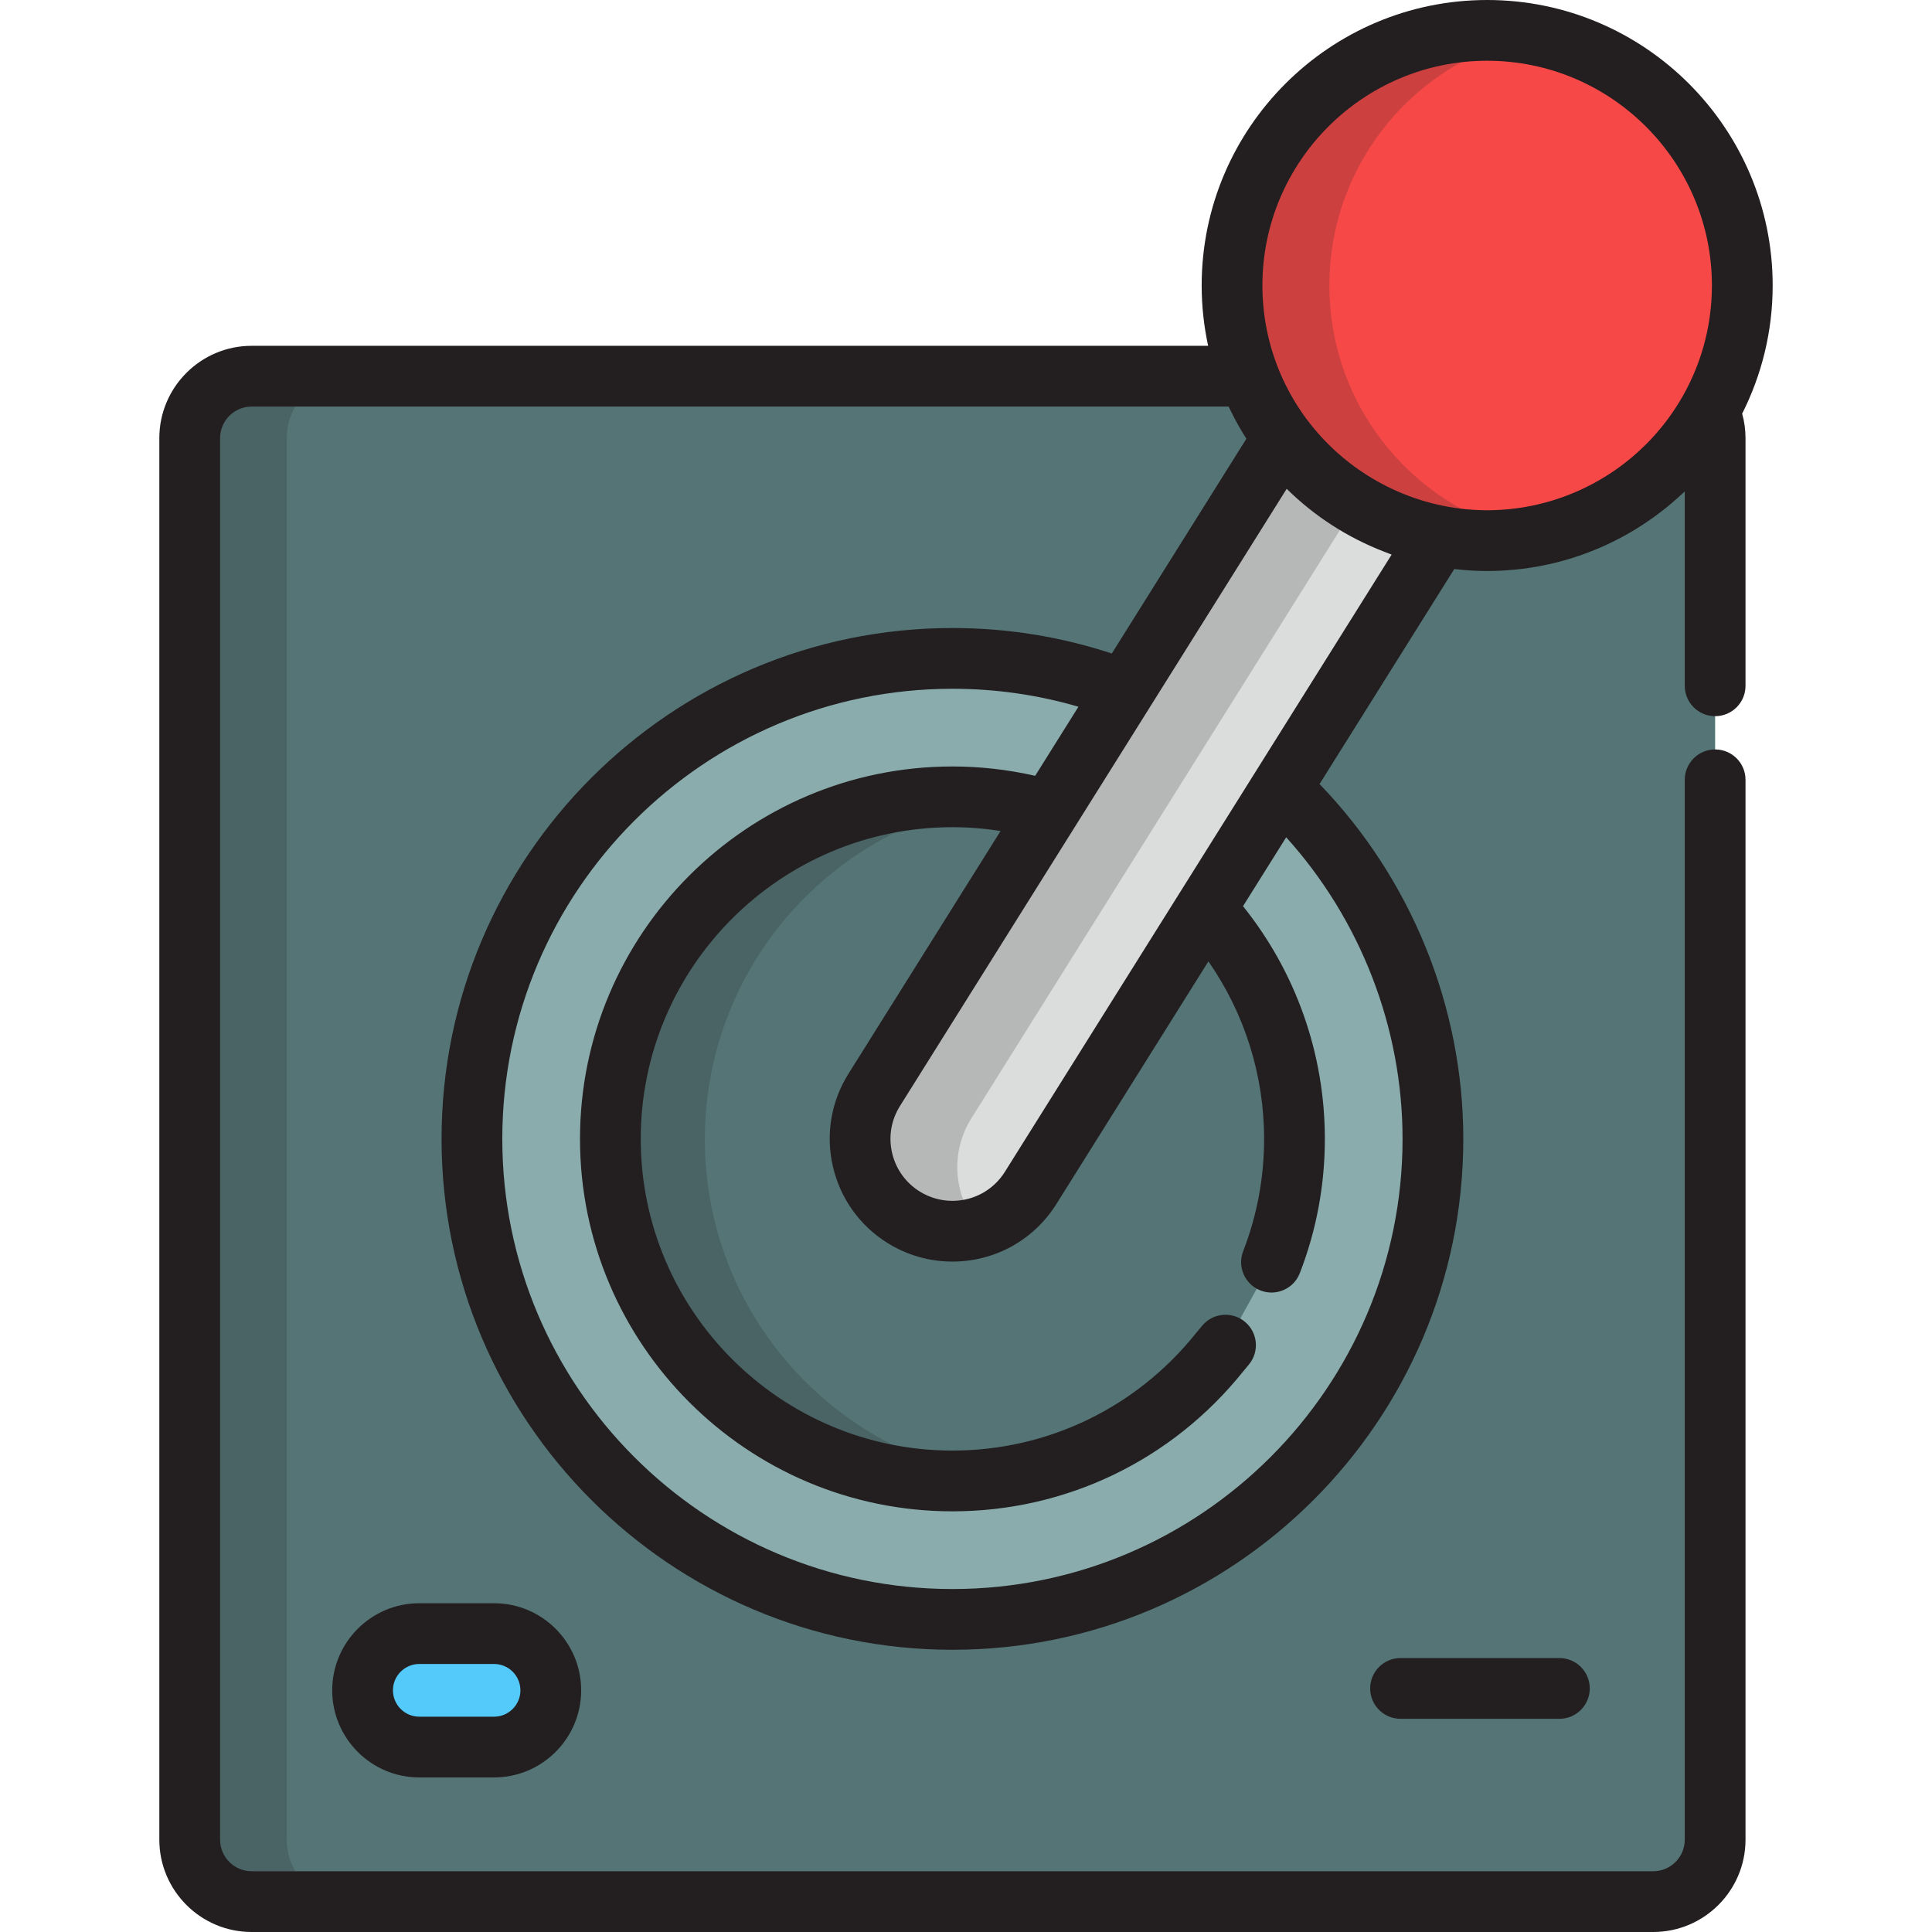 <?xml version="1.0" encoding="iso-8859-1"?>
<!-- Uploaded to: SVG Repo, www.svgrepo.com, Generator: SVG Repo Mixer Tools -->
<svg height="800px" width="800px" version="1.1" id="Layer_1" xmlns="http://www.w3.org/2000/svg" xmlns:xlink="http://www.w3.org/1999/xlink" 
	 viewBox="0 0 512 512" xml:space="preserve">
<path style="fill:#547475;" d="M454.53,181.745v-65.636c0-2.539-0.594-4.934-1.623-7.08c-11.627,20.443-33.593,34.242-58.793,34.242
	c-28.874,0-53.506-18.108-63.2-43.58H66.691c-9.068,0-16.417,7.351-16.417,16.417v371.424c0,9.066,7.35,16.417,16.417,16.417
	h371.424c9.066,0,16.415-7.352,16.415-16.417V206.656"/>
<g style="opacity:0.2;">
	<path style="fill:#231F20;" d="M75.979,487.533V116.109c0-9.068,7.35-16.417,16.417-16.417H66.691
		c-9.068,0-16.417,7.351-16.417,16.417v371.424c0,9.066,7.35,16.417,16.417,16.417h25.705
		C83.328,503.951,75.979,496.599,75.979,487.533z"/>
</g>
<path style="fill:#8AACAD;" d="M336.96,334.491c3.932-10.14,6.09-21.158,6.09-32.67c0-23.44-8.942-44.83-23.596-60.938
	l19.996-31.911c24.783,23.248,40.293,56.269,40.293,92.849c0,70.217-57.123,127.34-127.338,127.34
	c-70.218,0-127.34-57.123-127.34-127.34c0-70.216,57.123-127.34,127.34-127.34c16.072,0,31.453,3,45.623,8.458l-20.014,31.941
	c-8.127-2.398-16.717-3.708-25.609-3.708c-49.985,0-90.649,40.664-90.649,90.648s40.664,90.649,90.649,90.649
	c28.606,0,54.163-13.321,70.79-34.087l1.585-1.904"/>
<circle style="fill:#F74848;" cx="394.114" cy="75.663" r="67.612"/>
<g style="opacity:0.2;">
	<path style="fill:#231F20;" d="M352.302,75.66c0-32.927,23.545-60.344,54.713-66.367c-4.178-0.807-8.487-1.244-12.9-1.244
		c-37.341,0-67.612,30.271-67.612,67.611s30.271,67.612,67.612,67.612c4.412,0,8.722-0.437,12.9-1.244
		C375.846,136.004,352.302,108.588,352.302,75.66z"/>
</g>
<path style="fill:#DBDDDD;" d="M339.916,116.087L231.673,288.834c-7.174,11.446-3.708,26.542,7.741,33.716
	c4.035,2.53,8.527,3.736,12.965,3.736c8.144,0,16.107-4.065,20.75-11.477l108.246-172.752
	C364.489,138.835,349.824,129.348,339.916,116.087z"/>
<g style="opacity:0.2;">
	<path style="fill:#231F20;" d="M257.431,296.347l101.947-162.701c-7.576-4.542-14.196-10.511-19.463-17.56L231.673,288.834
		c-7.174,11.446-3.708,26.542,7.741,33.716c4.035,2.53,8.527,3.736,12.965,3.736c2.433,0,4.847-0.371,7.165-1.078
		C252.795,317.297,251.617,305.625,257.431,296.347z"/>
</g>
<path style="fill:#53CAF9;" d="M145.966,447.956c0-8.303-6.732-15.034-15.036-15.034h-19.809c-8.303,0-15.036,6.73-15.036,15.034
	c0,8.303,6.732,15.035,15.036,15.035h19.809C139.232,462.99,145.966,456.258,145.966,447.956z"/>
<g>
	<path style="fill:#231F20;" d="M469.776,75.66c0-41.719-33.941-75.66-75.661-75.66s-75.661,33.941-75.661,75.66
		c0,5.483,0.601,10.827,1.714,15.983H66.691c-13.491,0-24.467,10.976-24.467,24.467v371.424C42.224,501.024,53.2,512,66.691,512
		h371.424c13.49,0,24.464-10.976,24.464-24.467V206.656c0-4.445-3.603-8.049-8.049-8.049c-4.445,0-8.049,3.604-8.049,8.049v280.876
		c0,4.614-3.753,8.368-8.366,8.368H66.691c-4.614,0-8.368-3.754-8.368-8.368V116.109c0-4.614,3.754-8.368,8.368-8.368h258.903
		c0.074,0.157,0.155,0.309,0.229,0.465c0.106,0.221,0.217,0.44,0.325,0.66c0.395,0.806,0.804,1.602,1.226,2.39
		c0.131,0.245,0.261,0.49,0.395,0.734c0.504,0.918,1.023,1.825,1.564,2.716c0.04,0.067,0.077,0.134,0.118,0.2
		c0.279,0.456,0.571,0.903,0.859,1.352l-35.671,56.93c-13.603-4.483-27.779-6.757-42.234-6.757
		c-74.654,0-135.389,60.735-135.389,135.389s60.736,135.389,135.389,135.389S387.79,376.474,387.79,301.82
		c0-34.984-13.809-68.888-38.096-94.042l35.7-56.975c0.692,0.079,1.388,0.149,2.085,0.21c0.676,0.06,1.353,0.113,2.034,0.156
		c0.406,0.025,0.811,0.049,1.219,0.068c1.124,0.052,2.251,0.086,3.382,0.086c1.256,0,2.507-0.033,3.753-0.096
		c0.852-0.042,1.695-0.117,2.538-0.187c0.371-0.031,0.746-0.048,1.116-0.085c1.152-0.113,2.295-0.258,3.431-0.421
		c0.048-0.008,0.098-0.012,0.145-0.018c9.715-1.42,18.829-4.699,26.987-9.452c0.033-0.019,0.068-0.039,0.101-0.058
		c0.925-0.541,1.836-1.102,2.737-1.681c0.16-0.102,0.32-0.204,0.479-0.307c0.771-0.503,1.529-1.023,2.28-1.553
		c0.287-0.202,0.572-0.404,0.855-0.609c0.618-0.45,1.228-0.911,1.831-1.379c0.402-0.311,0.803-0.624,1.199-0.942
		c0.479-0.386,0.95-0.78,1.419-1.177c0.499-0.422,0.994-0.849,1.482-1.285c0.361-0.322,0.716-0.648,1.07-0.978
		c0.312-0.29,0.635-0.567,0.943-0.862v51.514c0,4.445,3.604,8.049,8.049,8.049c4.446,0,8.049-3.604,8.049-8.049v-65.636
		c0-2.212-0.301-4.38-0.886-6.487C466.851,99.401,469.776,87.869,469.776,75.66z M371.691,301.82
		c0,65.777-53.513,119.29-119.288,119.29c-65.777,0-119.29-53.514-119.29-119.29s53.514-119.29,119.29-119.29
		c11.394,0,22.587,1.599,33.396,4.762L274.328,205.6c-7.198-1.645-14.549-2.477-21.925-2.477c-54.423,0-98.698,44.275-98.698,98.697
		c0,54.423,44.275,98.698,98.698,98.698c30.074,0,58.144-13.5,77.024-37.045l1.537-1.848c2.843-3.417,2.379-8.491-1.039-11.336
		c-3.416-2.845-8.493-2.382-11.336,1.039l-1.585,1.904c-0.032,0.039-0.065,0.077-0.097,0.117
		c-15.809,19.743-39.321,31.068-64.506,31.068c-45.546,0-82.6-37.054-82.6-82.6c0-45.545,37.054-82.599,82.6-82.599
		c4.275,0,8.538,0.346,12.759,1.009l-40.308,64.33c-4.611,7.357-6.08,16.072-4.136,24.535c1.944,8.465,7.066,15.665,14.422,20.275
		c5.182,3.248,11.143,4.966,17.242,4.966c11.282,0,21.588-5.702,27.57-15.253l40.293-64.304
		c9.569,13.759,14.757,30.11,14.757,47.041c0,10.26-1.865,20.273-5.544,29.76c-1.608,4.145,0.45,8.808,4.593,10.415
		c4.147,1.609,8.809-0.45,10.415-4.593c4.402-11.351,6.635-23.321,6.635-35.581c0-22.52-7.661-44.191-21.688-61.67l11.442-18.261
		C360.554,243.722,371.691,272.34,371.691,301.82z M266.309,310.536c-3.021,4.822-8.229,7.702-13.93,7.702
		c-3.068,0-6.073-0.867-8.692-2.508c-3.714-2.328-6.301-5.963-7.282-10.235s-0.239-8.671,2.089-12.385l102.492-163.572
		c7.385,7.293,16.17,12.937,25.815,16.663c0.534,0.207,1.065,0.422,1.604,0.618c0.132,0.047,0.261,0.105,0.394,0.151
		L266.309,310.536z M445.081,106.451c-0.018,0.03-0.035,0.061-0.055,0.092c-0.483,0.793-0.984,1.573-1.503,2.342
		c-0.032,0.048-0.065,0.096-0.098,0.143c-0.511,0.752-1.037,1.493-1.58,2.221c-0.01,0.013-0.018,0.026-0.028,0.038
		c-1.114,1.488-2.298,2.92-3.543,4.296c-0.053,0.058-0.105,0.117-0.158,0.175c-0.618,0.678-1.25,1.343-1.899,1.992
		c-0.013,0.013-0.026,0.025-0.038,0.036c-0.577,0.577-1.172,1.138-1.773,1.69c-0.174,0.16-0.348,0.32-0.524,0.477
		c-0.521,0.468-1.05,0.925-1.586,1.375c-0.299,0.25-0.602,0.494-0.906,0.738c-0.38,0.306-0.762,0.607-1.149,0.904
		c-0.368,0.28-0.738,0.558-1.112,0.83c-0.205,0.149-0.414,0.295-0.621,0.442c-6.199,4.388-13.206,7.586-20.647,9.362
		c-0.029,0.006-0.059,0.014-0.088,0.02c-1.071,0.254-2.153,0.473-3.241,0.668c-0.231,0.041-0.46,0.086-0.692,0.123
		c-0.465,0.077-0.93,0.146-1.398,0.213c-0.49,0.069-0.984,0.132-1.479,0.189c-0.383,0.045-0.766,0.09-1.152,0.128
		c-0.747,0.071-1.497,0.129-2.252,0.172c-0.259,0.015-0.518,0.028-0.778,0.04c-0.885,0.04-1.774,0.068-2.668,0.068
		c-0.904,0-1.801-0.028-2.695-0.069c-0.354-0.016-0.707-0.04-1.06-0.062c-0.5-0.031-0.998-0.071-1.494-0.114
		c-0.48-0.043-0.958-0.086-1.435-0.141c-0.217-0.025-0.431-0.056-0.647-0.083c-15.514-1.953-29.631-10.013-39.265-22.059
		c-0.126-0.158-0.251-0.318-0.375-0.477c-0.352-0.45-0.702-0.904-1.041-1.364c-0.258-0.351-0.507-0.707-0.758-1.064
		c-0.295-0.42-0.588-0.84-0.874-1.269c-0.39-0.587-0.773-1.178-1.142-1.779c-0.14-0.228-0.274-0.458-0.41-0.688
		c-0.329-0.554-0.653-1.112-0.965-1.676c-0.122-0.221-0.244-0.443-0.364-0.666c-0.338-0.63-0.664-1.266-0.979-1.909
		c-0.076-0.157-0.157-0.31-0.232-0.468c-0.392-0.817-0.767-1.642-1.123-2.479c-0.033-0.078-0.062-0.158-0.095-0.236
		c-2.964-7.069-4.607-14.825-4.607-22.959c-0.003-32.843,26.716-59.563,59.559-59.563s59.563,26.719,59.563,59.561
		C453.677,86.92,450.534,97.461,445.081,106.451z"/>
	<path style="fill:#231F20;" d="M111.121,424.872c-12.729,0-23.085,10.355-23.085,23.083c0,12.729,10.356,23.084,23.085,23.084
		h19.809c12.729,0,23.085-10.355,23.085-23.084c0-12.728-10.356-23.083-23.085-23.083H111.121z M137.916,447.956
		c0,3.852-3.134,6.986-6.987,6.986h-19.809c-3.853,0-6.987-3.134-6.987-6.986s3.134-6.985,6.987-6.985h19.809
		C134.783,440.971,137.916,444.104,137.916,447.956z"/>
	<path style="fill:#231F20;" d="M371.155,439.401c-4.446,0-8.049,3.604-8.049,8.049c0,4.446,3.603,8.049,8.049,8.049h42.101
		c4.446,0,8.049-3.603,8.049-8.049c0-4.445-3.603-8.049-8.049-8.049H371.155z"/>
</g>
<g style="opacity:0.2;">
	<path style="fill:#231F20;" d="M186.786,301.945c0-45.861,34.018-83.758,78.193-89.885c-4.113-0.571-8.308-0.888-12.579-0.888
		c-50.132,0-90.772,40.64-90.772,90.772c0,50.133,40.64,90.773,90.772,90.773c4.271,0,8.467-0.318,12.579-0.888
		C220.805,385.703,186.786,347.806,186.786,301.945z"/>
</g>
</svg>